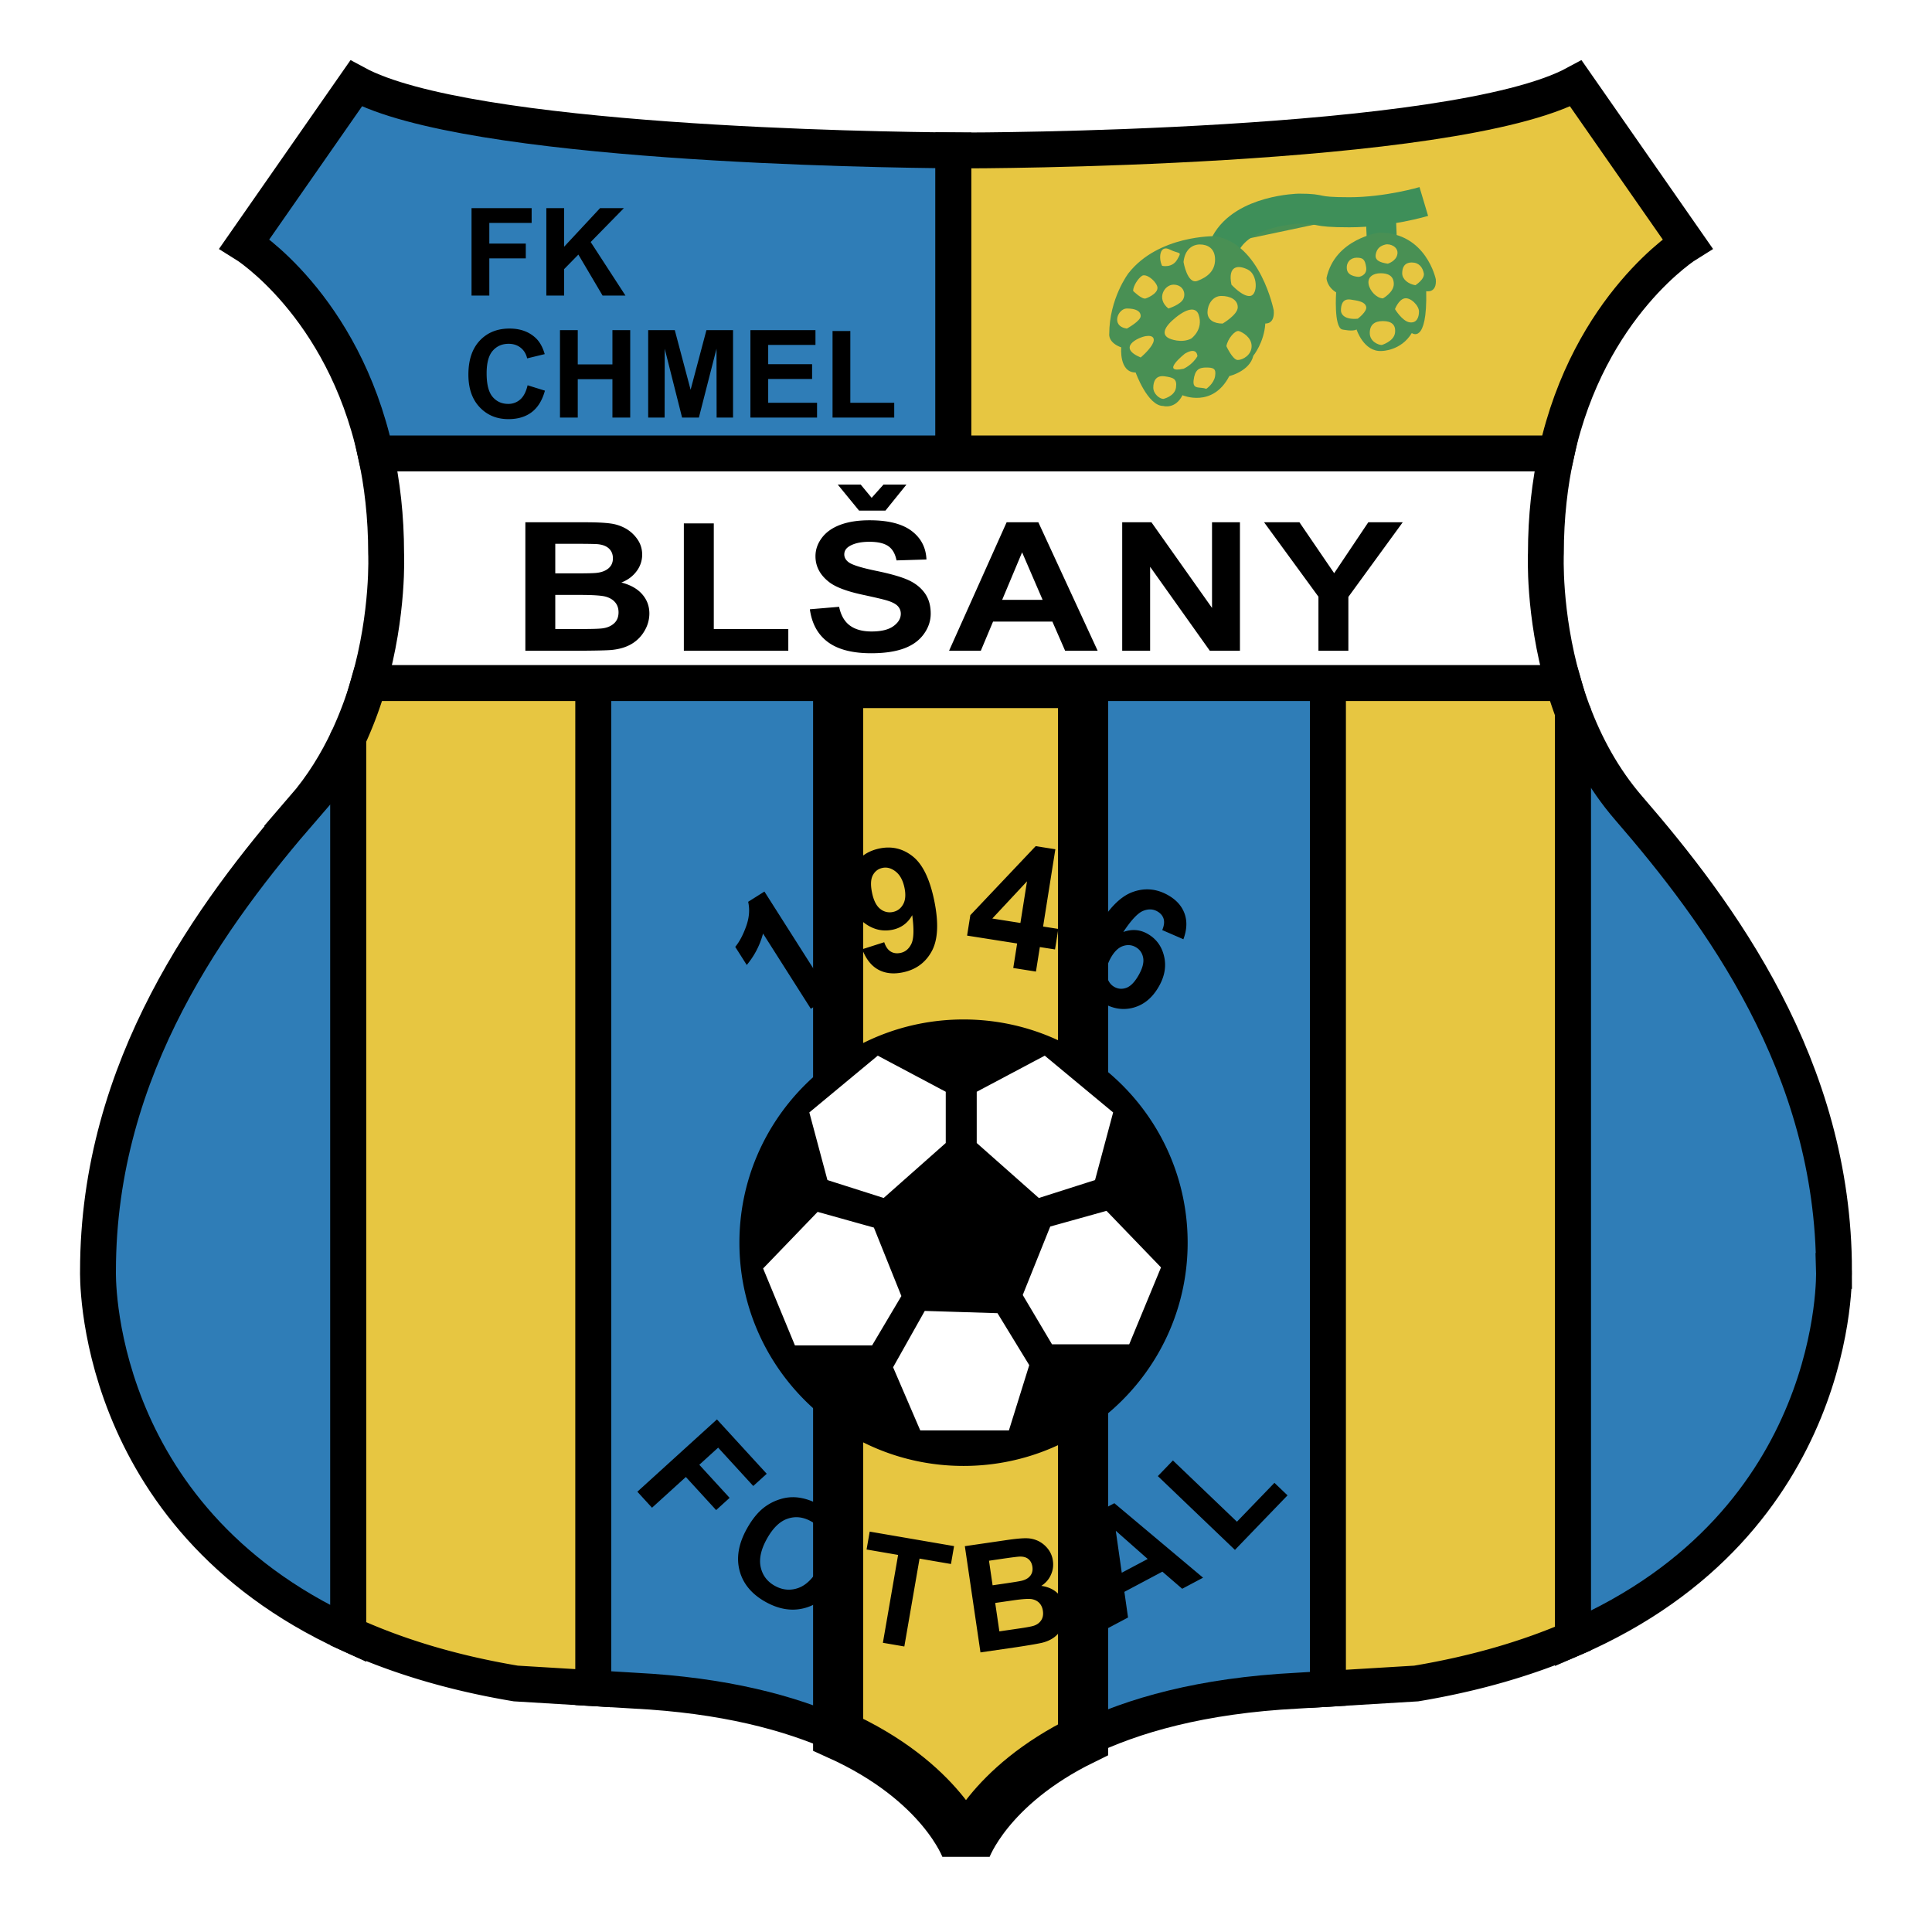 <svg xmlns="http://www.w3.org/2000/svg" width="2500" height="2500" viewBox="0 0 192.756 192.756"><path fill-rule="evenodd" clip-rule="evenodd" fill="#fff" d="M0 0h192.756v192.756H0V0z"/><path d="M59.186 68.146v100.283l4.133.25c8.894.453 15.466 2.207 20.303 4.387V68.146H59.186zM182.979 126.803c0-20.402-11.498-35.793-20.482-46.173-2.57-2.97-4.344-6.32-5.57-9.591v92.452c26.846-11.62 26.052-36.688 26.052-36.688zM30.259 80.629C21.275 91.009 9.777 106.4 9.777 126.803c0 0-.769 24.389 24.974 36.203V73.607c-1.13 2.425-2.593 4.828-4.492 7.022zM108.057 68.146V173.57c4.922-2.41 11.809-4.402 21.381-4.891l3.055-.186V68.145h-24.436v.001z" fill-rule="evenodd" clip-rule="evenodd" fill="#2f7db7" stroke="#000" stroke-width="3.579" stroke-miterlimit="2.613"/><path d="M36.787 68.146a37.775 37.775 0 0 1-2.036 5.46v89.399c4.652 2.135 10.165 3.861 16.709 4.957l7.726.467V68.146H36.787zM132.492 168.494l8.803-.531c6.045-1.012 11.213-2.561 15.631-4.473V71.038a40.199 40.199 0 0 1-.957-2.892h-23.477v100.348z" fill-rule="evenodd" clip-rule="evenodd" fill="#e7c641" stroke="#000" stroke-width="3.579" stroke-miterlimit="2.613"/><path d="M83.622 68.146v104.92c10.405 4.691 12.756 11.361 12.756 11.361s2.185-6.207 11.679-10.857V68.146H83.622z" fill-rule="evenodd" clip-rule="evenodd" fill="#e7c641" stroke="#000" stroke-width="5" stroke-miterlimit="2.613"/><path d="M37.473 45.239c.654 2.97 1.051 6.282 1.051 9.977 0 0 .282 5.94-1.737 12.93H155.97c-2.02-6.99-1.736-12.93-1.736-12.93 0-3.695.396-7.007 1.051-9.977H37.473z" fill-rule="evenodd" clip-rule="evenodd" fill="#fff" stroke="#000" stroke-width="3.579" stroke-miterlimit="2.613"/><path d="M24.39 24.316s9.813 6.059 13.083 20.923H95.12V15.003c-7.685-.055-48.432-.633-59.591-6.675L24.39 24.316z" fill-rule="evenodd" clip-rule="evenodd" fill="#2f7db7" stroke="#000" stroke-width="3.579" stroke-miterlimit="2.613"/><path d="M155.283 45.239c3.27-14.865 13.082-20.923 13.082-20.923L157.227 8.328c-12.338 6.681-60.849 6.681-60.849 6.681s-.445 0-1.257-.006v30.236h60.162z" fill-rule="evenodd" clip-rule="evenodd" fill="#e7c641" stroke="#000" stroke-width="3.579" stroke-miterlimit="2.613"/><path d="M57.109 54.254c1.4 0 2.248.014 2.543.04.496.054.87.204 1.121.451.251.247.377.566.377.96 0 .414-.146.746-.438.996-.292.25-.692.402-1.201.456-.281.033-1.002.05-2.161.05H55.4v-2.953h1.709zm-4.696 10.671h5.029c1.9-.006 3.1-.033 3.597-.08.792-.081 1.459-.285 2-.613a3.6 3.6 0 0 0 1.28-1.317 3.396 3.396 0 0 0 .469-1.699c0-.744-.241-1.389-.724-1.936-.482-.546-1.172-.933-2.07-1.161.638-.248 1.144-.625 1.517-1.128a2.713 2.713 0 0 0 .559-1.652c0-.557-.151-1.059-.454-1.505a3.54 3.54 0 0 0-1.134-1.073 4.196 4.196 0 0 0-1.542-.528c-.575-.084-1.447-.126-2.616-.126h-5.909v12.818h-.002zm5.397-5.57c1.357 0 2.24.061 2.646.18.407.12.717.312.933.578.215.266.323.592.323.978 0 .452-.141.812-.419 1.077-.279.266-.64.436-1.084.508-.289.053-.971.08-2.046.08H55.4v-3.4h2.41v-.001zM68.228 64.925V52.219h2.987v10.536h7.434v2.17H68.228zM80.8 60.787l2.919-.246c.175.844.531 1.465 1.068 1.863.537.399 1.26.598 2.171.598.965 0 1.692-.177 2.181-.532.489-.355.734-.767.734-1.236 0-.301-.104-.559-.309-.773s-.563-.398-1.075-.553c-.351-.107-1.147-.295-2.393-.564-1.602-.342-2.726-.765-3.373-1.269-.909-.705-1.363-1.566-1.363-2.58 0-.659.213-1.271.641-1.839.427-.568 1.042-1.002 1.847-1.301s1.775-.448 2.912-.448c1.857 0 3.255.355 4.193 1.065.938.709 1.432 1.66 1.479 2.849l-2.987.09c-.128-.659-.401-1.133-.821-1.423-.419-.289-1.047-.434-1.885-.434-.865 0-1.542.155-2.032.464-.315.202-.473.467-.473.797 0 .302.148.565.443.787.376.269 1.29.553 2.74.851 1.45.299 2.523.607 3.219.926.695.318 1.239.752 1.632 1.302s.589 1.229.589 2.041c0 .737-.236 1.426-.708 2.066-.473.641-1.141 1.115-2.004 1.423s-1.939.463-3.227.463c-1.875 0-3.315-.373-4.32-1.117-1.003-.746-1.603-1.835-1.798-3.27zm2.784-12.438h2.291l1.089 1.319 1.179-1.319h2.291l-2.094 2.595h-2.631l-2.125-2.595zM99.986 59.847l1.99-4.742 2.047 4.742h-4.037zm3.61-7.74h-3.164l-5.743 12.818h3.167l1.221-2.908h5.92l1.27 2.908h3.246l-5.917-12.818zM111.963 64.925V52.107h2.916l6.045 8.545v-8.545h2.785v12.818h-3.006l-5.955-8.377v8.377h-2.785zM131.541 64.925v-5.393l-5.424-7.425h3.528l3.466 5.081 3.405-5.081h3.435l-5.424 7.446v5.372h-2.986zM47.045 29.491v-8.725h5.997v1.477h-4.223v2.058h3.639v1.476h-3.639v3.714h-1.774zM54.508 29.491v-8.725h1.775v3.849l3.585-3.849h2.377l-3.313 3.381 3.471 5.344h-2.282l-2.416-4.092-1.422 1.451v2.641h-1.775zM52.638 38.439l1.729.537c-.263.96-.701 1.675-1.312 2.141-.612.467-1.388.7-2.328.7-1.165 0-2.122-.396-2.871-1.189-.75-.792-1.124-1.877-1.124-3.252 0-1.455.376-2.584 1.13-3.389.754-.805 1.745-1.207 2.973-1.207 1.073 0 1.944.315 2.614.945.398.373.697.908.897 1.605l-1.752.425c-.104-.449-.321-.804-.65-1.064s-.73-.39-1.201-.39c-.65 0-1.179.232-1.584.695-.405.463-.608 1.212-.608 2.249 0 1.101.199 1.884.597 2.351.398.467.916.701 1.552.701a1.77 1.77 0 0 0 1.211-.447c.337-.301.579-.77.727-1.411zM55.869 41.66v-8.724h1.774v3.422h3.459v-3.422h1.774v8.724h-1.774v-3.826h-3.459v3.826h-1.774zM64.669 41.66v-8.724h2.654l1.579 5.951 1.579-5.951h2.655v8.724h-1.639l-.011-6.868-1.757 6.868h-1.678l-1.731-6.868-.011 6.868h-1.64zM74.869 41.66v-8.724h6.49v1.476h-4.716v1.924h4.38v1.476h-4.38v2.372h4.874v1.476h-6.648zM83.063 41.66v-8.635h1.774v7.159h4.38v1.476h-6.154zM96.131 146.256c12.349 0 22.361-9.973 22.361-22.273 0-12.299-10.012-22.271-22.361-22.271s-22.36 9.973-22.36 22.271c0 12.3 10.012 22.273 22.36 22.273zM82.898 99.383l-2 1.262-4.77-7.507a8.104 8.104 0 0 1-1.625 3.138l-1.148-1.807c.414-.499.776-1.179 1.086-2.04.311-.861.378-1.68.204-2.457l1.622-1.022 6.631 10.433zM90.102 90.233c-.234.414-.574.665-1.02.755a1.483 1.483 0 0 1-1.268-.312c-.382-.302-.654-.842-.812-1.621-.157-.768-.129-1.349.086-1.743s.537-.636.967-.723c.451-.092.891.034 1.319.375.428.341.718.885.871 1.631.138.679.09 1.226-.143 1.638zm-2.496 6.497c.686.383 1.502.479 2.449.287 1.315-.266 2.284-.971 2.905-2.113s.706-2.815.256-5.02c-.442-2.166-1.153-3.642-2.134-4.429-.98-.786-2.084-1.055-3.312-.807-1.128.229-1.981.792-2.558 1.688-.576.896-.74 1.956-.49 3.179.24 1.174.78 2.057 1.621 2.648.84.592 1.736.791 2.688.599.875-.177 1.537-.663 1.982-1.455.188 1.401.16 2.354-.086 2.861-.247.506-.609.809-1.088.905-.379.077-.708.029-.983-.143-.276-.172-.489-.48-.637-.925l-2.196.702c.37.966.897 1.641 1.583 2.023zM99.002 91.642l3.463-3.712-.658 4.154-2.805-.442zm4.355 5.292l.389-2.446 1.514.238.326-2.048-1.516-.238 1.223-7.71-1.963-.31-6.519 6.886-.324 2.039 4.993.786-.387 2.446 2.264.357zM112.043 94.386c.449-.152.873-.116 1.268.109.408.233.656.589.744 1.067.086.478-.07 1.064-.469 1.758-.387.674-.793 1.086-1.217 1.238-.422.15-.824.117-1.203-.1-.395-.225-.643-.605-.74-1.141-.1-.537.041-1.138.424-1.802.345-.599.744-.976 1.193-1.129zm6.143-3.231c-.273-.758-.816-1.368-1.629-1.833-1.158-.661-2.35-.768-3.57-.318-1.223.45-2.396 1.651-3.52 3.605-1.098 1.907-1.537 3.476-1.322 4.71s.863 2.158 1.943 2.775c1.01.576 2.023.717 3.045.424s1.848-.984 2.475-2.076c.592-1.027.77-2.041.531-3.04-.236-.998-.783-1.742-1.641-2.231-.76-.434-1.568-.496-2.426-.186.783-1.183 1.438-1.882 1.961-2.1.521-.217 1-.202 1.434.045.326.187.535.435.629.746.092.311.045.684-.139 1.118l2.111.916c.35-.945.389-1.796.118-2.555zM63.589 148.828l7.942-7.213 4.965 5.424-1.344 1.219-3.502-3.826-1.88 1.709 3.023 3.3-1.343 1.221-3.023-3.303-3.375 3.067-1.463-1.598zM78.55 151.531c.775-.273 1.554-.193 2.338.234.785.43 1.267 1.037 1.449 1.826.182.787-.023 1.719-.616 2.795-.6 1.088-1.293 1.771-2.08 2.049-.787.277-1.559.209-2.316-.205-.758-.414-1.233-1.031-1.423-1.848-.19-.818.008-1.76.594-2.822.593-1.078 1.278-1.755 2.054-2.029zm-4.75 5.217c.357 1.303 1.237 2.338 2.638 3.105 1.384.756 2.724.934 4.023.531 1.298-.404 2.365-1.363 3.2-2.879.842-1.527 1.083-2.947.723-4.262-.361-1.312-1.235-2.35-2.623-3.109-.767-.418-1.512-.664-2.235-.738a4.206 4.206 0 0 0-1.685.178 5.065 5.065 0 0 0-1.586.809c-.645.49-1.23 1.215-1.758 2.17-.822 1.494-1.055 2.892-.697 4.195zM88.086 163.902l1.518-8.767-3.144-.541.31-1.785 8.418 1.447-.309 1.785-3.135-.539-1.519 8.768-2.139-.368zM99.906 155.533c1.012-.148 1.625-.225 1.842-.232.365-.008.652.076.863.254.211.18.342.432.391.76.051.342-.014.635-.193.875s-.451.408-.812.506c-.199.053-.719.141-1.555.264l-1.41.205-.359-2.451 1.233-.181zm-2.084 9.328l3.623-.527c1.367-.209 2.227-.359 2.58-.449.562-.146 1.018-.385 1.367-.713.35-.33.604-.738.762-1.227s.201-.975.131-1.457c-.09-.611-.344-1.119-.758-1.521-.416-.402-.961-.65-1.637-.744.43-.273.748-.637.955-1.092.207-.453.275-.928.201-1.426a2.402 2.402 0 0 0-.508-1.191 2.767 2.767 0 0 0-.947-.768 2.803 2.803 0 0 0-1.176-.275c-.424-.008-1.057.049-1.898.17l-4.254.621 1.559 10.599zm3.203-5.185c.979-.143 1.621-.186 1.93-.127.307.059.555.188.742.387s.305.459.352.775c.055.377-.002.691-.17.945s-.406.432-.717.537c-.203.074-.689.166-1.465.279l-1.99.291-.416-2.836 1.734-.251zM111.918 156.912l-.596-4.186 3.184 2.812-2.588 1.374zm-.738-6.937l-2.025 1.074 1.359 11.408 2.031-1.078-.365-2.561 3.791-2.014 1.977 1.707 2.082-1.105-8.85-7.431zM123.211 154.633l-7.693-7.362 1.505-1.56 6.387 6.111 3.74-3.879 1.307 1.25-5.246 5.44z" fill-rule="evenodd" clip-rule="evenodd"/><path fill-rule="evenodd" clip-rule="evenodd" fill="#fff" stroke="#000" stroke-width=".716" stroke-miterlimit="2.613" d="M104.277 104.895l-7.187 3.816v5.488l6.469 5.727 5.988-1.908 1.916-7.159-7.186-5.964zM87.529 104.895l7.187 3.816v5.488l-6.468 5.727-5.99-1.908-1.916-7.159 7.187-5.964zM104.516 122.074l-2.875 7.158 3.115 5.25h8.144l3.354-8.113-5.748-5.965-5.99 1.67zM87.455 122.18l2.874 7.156-3.114 5.25H79.07l-3.354-8.111 5.749-5.967 5.99 1.672zM92.059 130.426l7.666.238 3.353 5.488-2.156 6.92H91.58l-2.875-6.681 3.354-5.965z"/><path d="M142.053 20.104s-3.594 1.074-7.428 1.074c-3.832 0-2.395-.358-5.029-.358 0 0-5.51.119-7.307 3.46l19.764-4.176z" fill-rule="evenodd" clip-rule="evenodd" fill="#499054"/><path d="M142.053 20.104s-3.594 1.074-7.428 1.074c-3.832 0-2.395-.358-5.029-.358 0 0-5.51.119-7.307 3.46m15.451-3.341l.119 2.863" fill="none" stroke="#3e8f59" stroke-width="3" stroke-miterlimit="2.613"/><path d="M127.08 30.961c.119 1.432-.84 1.312-.84 1.312-.119 1.91-1.197 3.221-1.197 3.221-.359 1.551-2.395 2.028-2.395 2.028-1.678 3.221-4.672 1.909-4.672 1.909-.719 1.432-1.916 1.074-1.916 1.074-1.559 0-2.756-3.341-2.756-3.341-1.676 0-1.438-2.505-1.438-2.505-1.316-.477-1.197-1.312-1.197-1.312 0-3.579 1.916-6.085 1.916-6.085 2.994-3.817 8.625-3.698 8.625-3.698 4.552.716 5.87 7.397 5.87 7.397zm-11.137-4.441s1.006.25 1.51-.627c.504-.876.252-.5-.754-1.002-1.006-.501-1.133.877-.756 1.629zm2.139-.376s.377 2.255 1.383 1.879c1.008-.376 1.762-1.002 1.762-2.13 0-1.127-.754-1.503-1.51-1.503-.754 0-1.51.501-1.635 1.754zm4.779 2.255s1.133 1.253 1.887 1.127.754-2.13-.252-2.631-2.012-.375-1.635 1.504zm-9.81.626s.881.877 1.258.751c.377-.125 1.385-.626 1.133-1.252s-1.133-1.253-1.51-1.002c-.377.251-.881 1.002-.881 1.503zm3.521 1.754s1.258-.375 1.51-1.002c.252-.626-.125-1.377-1.006-1.377s-1.762 1.376-.504 2.379zm5.408 1.504s1.51-.877 1.51-1.629c0-.751-.754-1.127-1.635-1.127s-1.383.877-1.383 1.628c.001.752.628 1.128 1.508 1.128zm.377 2.255s.629 1.378 1.133 1.378 1.383-.501 1.383-1.378-.879-1.378-1.258-1.504c-.377-.125-1.131.752-1.258 1.504zm-4.15.751s-2.514 2.004-.125 1.503c0 0 .881-.376 1.383-1.253 0 0 0-1.001-1.258-.25zm2.139 3.507s.754-.501.881-1.252c.125-.751-.127-.877-.881-.877s-1.131.25-1.258 1.253c-.125 1.002.629.626 1.258.876zm-4.276 1.003s1.131-.25 1.258-1.127c.125-.877-.252-1.002-1.133-1.127s-1.131.501-1.131 1.127.629 1.127 1.006 1.127zm-2.265-4.134s.756-.626 1.133-1.252.127-1.002-.629-.877c-.754.125-2.893 1.127-.504 2.129zm-1.383-2.881s1.383-.751 1.383-1.253c0-.5-.502-.752-1.383-.752s-1.635 1.754 0 2.005zm6.416 1.002s1.256-.877.754-2.38c-.238-.713-1.006-.752-2.264.25-1.199.956-1.51 1.754-.629 2.13 0 0 1.131.501 2.139 0zM143.25 27.859c.119 1.432-.957 1.193-.957 1.193.119 5.369-1.438 4.176-1.438 4.176-1.078 1.789-2.996 1.789-2.996 1.789-1.797.12-2.516-2.147-2.516-2.147-.359.238-1.438 0-1.438 0-.838-.239-.598-3.698-.598-3.698-.959-.597-.959-1.432-.959-1.432.84-3.938 5.271-4.534 5.271-4.534 4.674 0 5.631 4.653 5.631 4.653zm-7.666-.238s.84-.12.719-.955c-.119-.835-.359-.955-.959-.955-.598 0-1.078.477-.957 1.193.119.717 1.197.717 1.197.717zm2.875-1.313s.838-.239.959-.954c.119-.717-.719-1.074-1.199-.955-.479.12-.838.358-.957.955-.121.596.359.834 1.197.954zm-.48 3.46s1.08-.596 1.08-1.432-.6-1.074-1.318-1.074-1.316.358-1.197 1.074.837 1.432 1.435 1.432zm-2.514 2.028s.959-.716.838-1.193c-.119-.477-.719-.596-1.557-.716-.84-.119-.959.597-.959 1.074 0 .477.479.955 1.678.835zm2.394 2.625s1.199-.358 1.318-1.193-.359-1.193-1.199-1.193c-.838 0-1.316.358-1.316 1.193s.838 1.193 1.197 1.193zm1.319-3.579s.719 1.193 1.438 1.312c.719.12.957-.477.957-1.073s-.838-1.432-1.438-1.312c-.598.118-.957 1.073-.957 1.073zm2.035-2.386s.959-.597.84-1.193c-.121-.596-.48-1.074-1.197-1.074-.721 0-.959.478-.959 1.074-.001.596.597 1.073 1.316 1.193z" fill-rule="evenodd" clip-rule="evenodd" fill="#499054"/></svg>